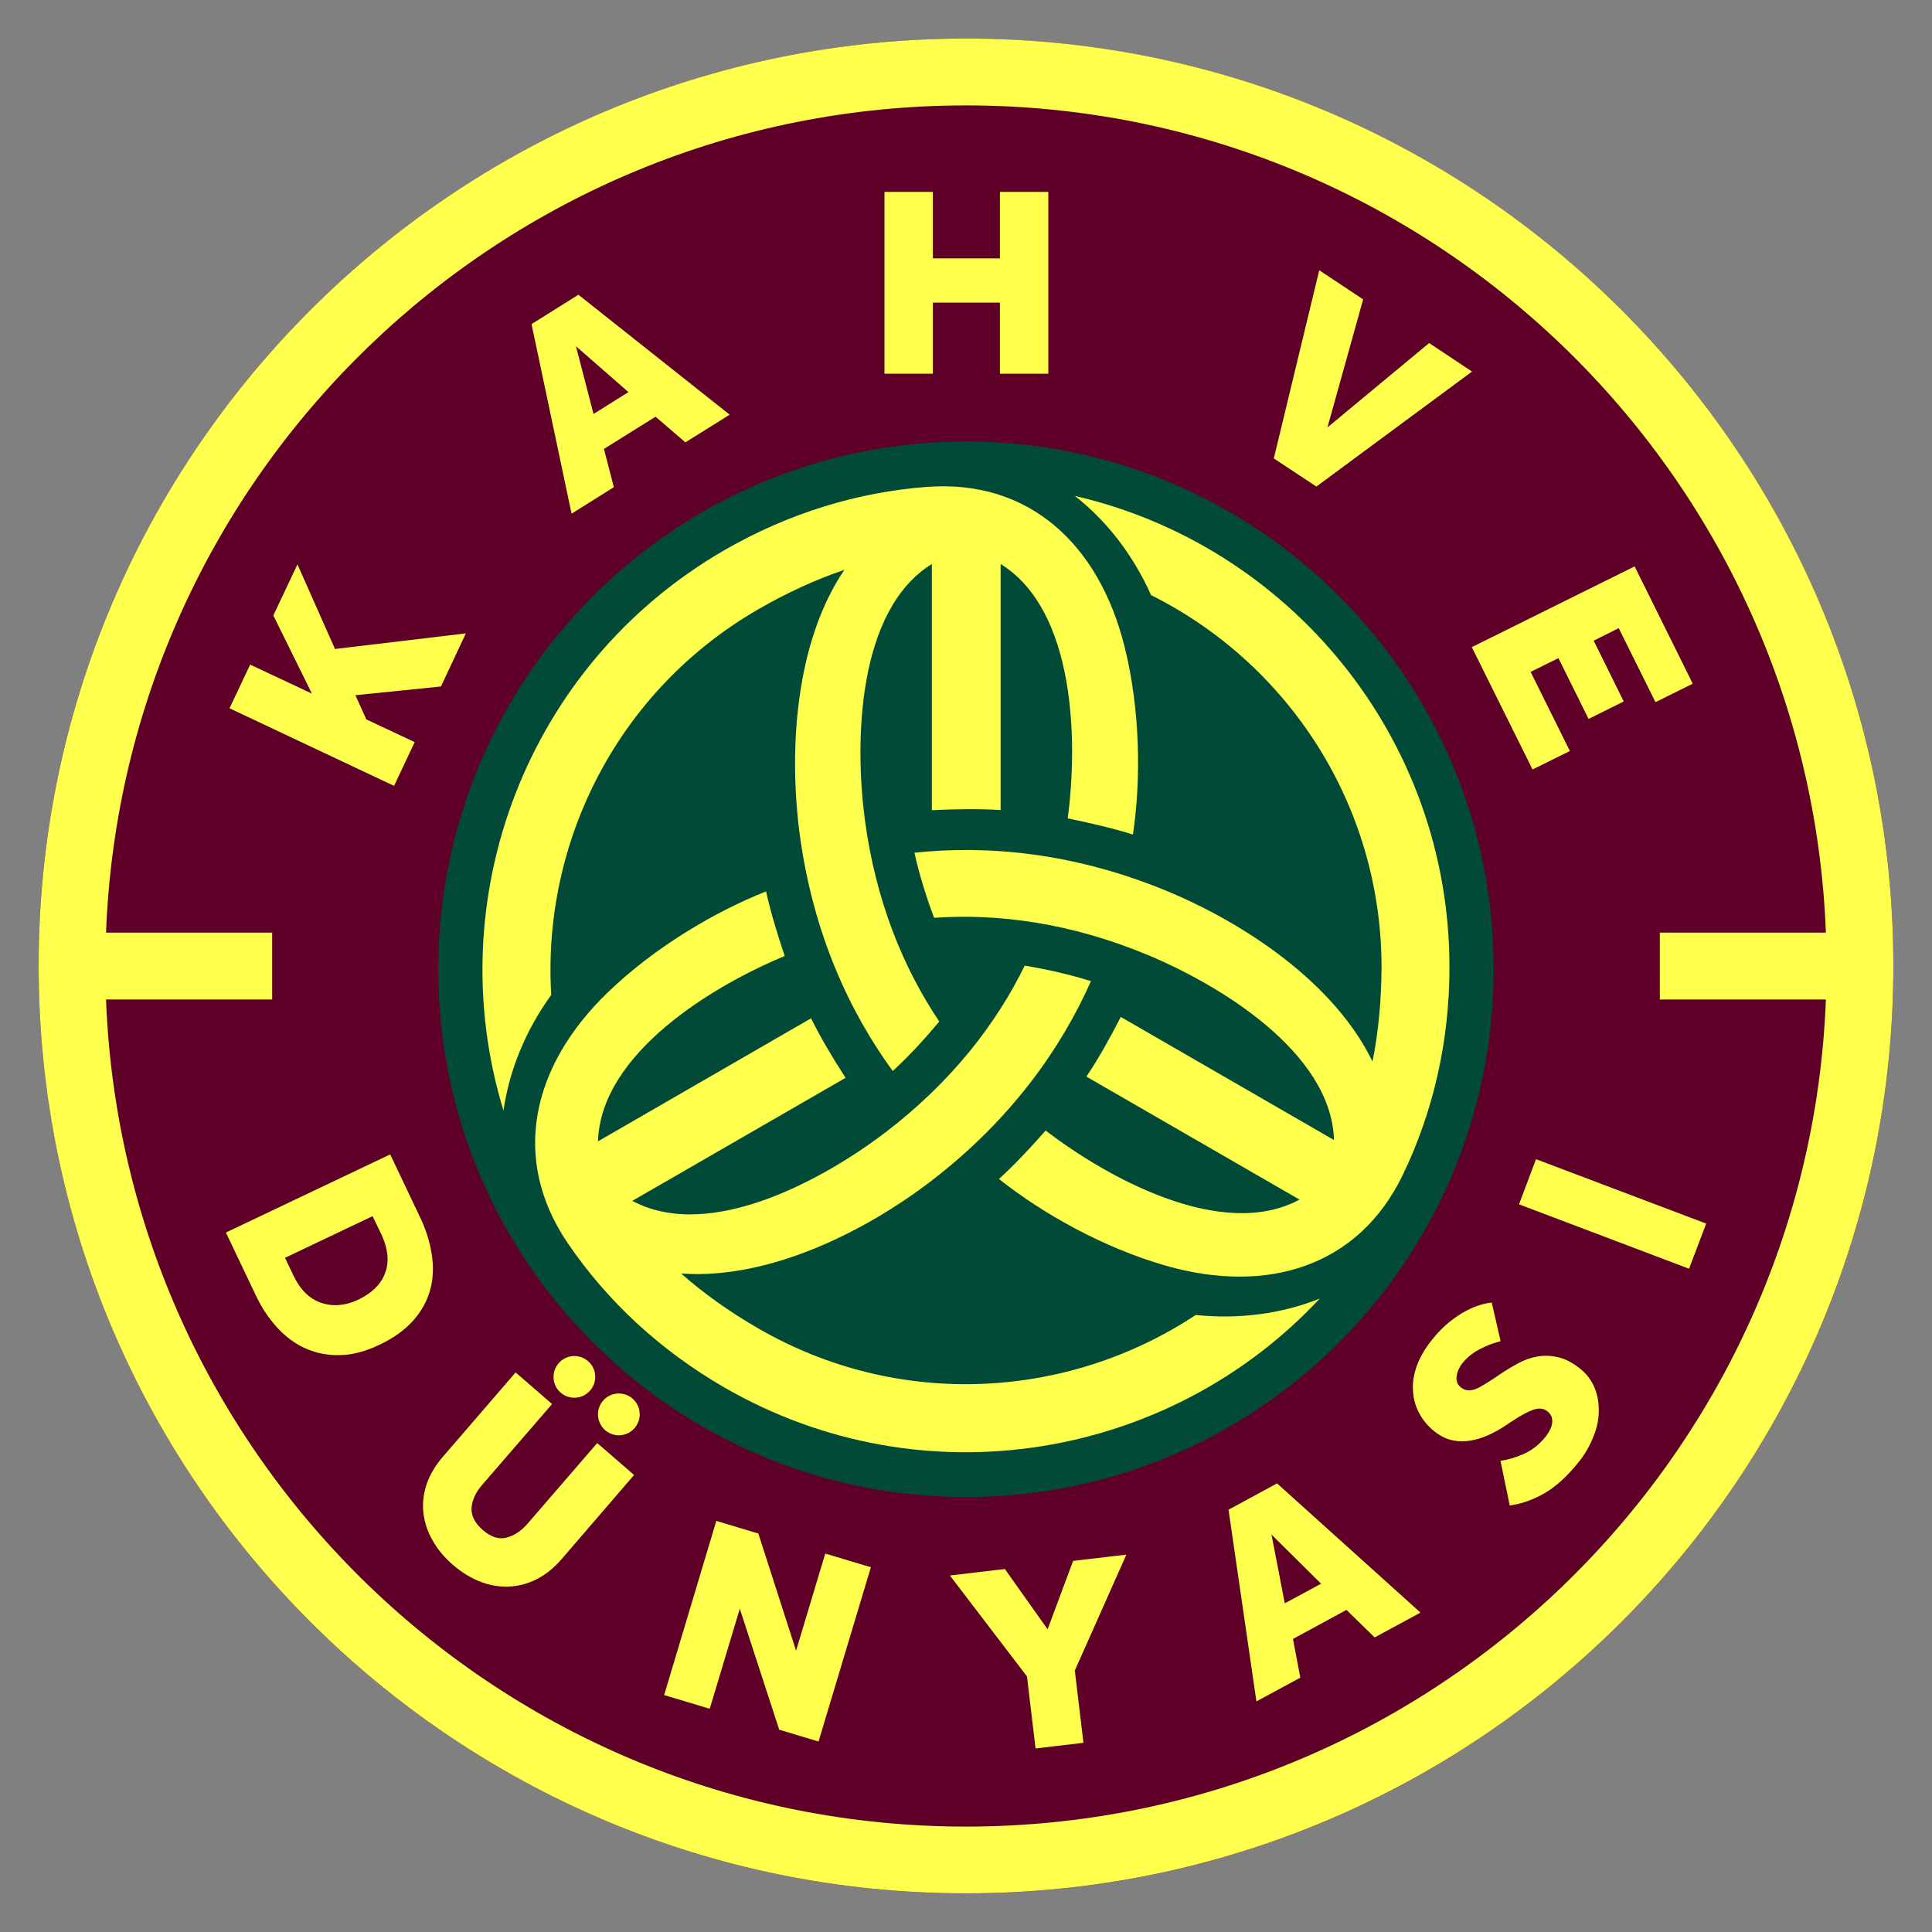 <?xml version="1.0" encoding="utf-8"?>
<!-- Generator: Adobe Illustrator 19.2.0, SVG Export Plug-In . SVG Version: 6.00 Build 0)  -->
<svg version="1.1" xmlns="http://www.w3.org/2000/svg" xmlns:xlink="http://www.w3.org/1999/xlink" x="0px" y="0px"
	 viewBox="0 0 2500 2500" style="enable-background:new 0 0 2500 2500;" xml:space="preserve">
<rect x="0" y="0" width="2500" height="2500" fill="#808080" stroke="none"/>
<style type="text/css">
	.st0{display:none;}
	.st1{display:inline;}
	.st2{fill:none;stroke:#FFFFFF;stroke-width:1.75;stroke-miterlimit:40;}
	.st3{fill:#FF1100;}
	.st4{fill:#FFD600;stroke:#FF1100;stroke-width:0;stroke-miterlimit:40;}
	.st5{fill-rule:evenodd;clip-rule:evenodd;fill:#5E0027;}
	.st6{fill:#004A37;}
	.st7{fill-rule:evenodd;clip-rule:evenodd;fill:#FFFF4D;}
</style>
<g id="katman_1" class="st0">
	<g class="st1">
		<path class="st2" d="M1109,2300H500l-56.4-451.3L74.2,1580C58.1,1501,50,1420.6,50,1340C50,677.6,587.6,140,1250,140
			c662.4,0,1200,537.6,1200,1200c0,80.6-8.1,161-24.2,240l-369.3,268.7L2000,2300h-609l-35.1,25.6c-30.8,22.4-67.8,34.4-105.9,34.4
			c-38,0-75.1-12.1-105.9-34.4L1109,2300z"/>
		<path class="st3" d="M1109,2300H500l-56.4-451.3L74.2,1580C58.1,1501,50,1420.6,50,1340C50,677.6,587.6,140,1250,140
			c662.4,0,1200,537.6,1200,1200c0,80.6-8.1,161-24.2,240l-369.3,268.7L2000,2300h-609l-35.1,25.6c-30.8,22.4-67.8,34.4-105.9,34.4
			c-38,0-75.1-12.1-105.9-34.4L1109,2300z"/>
		<path class="st4" d="M1128,2090H685.4l-44.7-357.7l-364.6-265.2c-10.7-41.5-16.1-84.3-16.1-127.2c0-71.7,15.1-142.5,44.3-207.9
			l645.5,652.7l-627.5-774.7C346.9,909.6,401.6,819,479,750.3l562.5,970.9l-498.4-1063c64.5-85.8,154.4-149.1,257-180.8l344,1205.2
			L892.7,427.8c76.5-43.1,162.8-65.8,250.5-65.8c18.6,0,37.1,1,55.6,3L1250,1670l51.2-1304.9c18.5-2,37-3,55.6-3
			c87.8,0,174.1,22.7,250.5,65.8L1356,1682.7l344-1205.2c102.5,31.7,192.5,95,257,180.8l-498.4,1063L2021,750.3
			c77.4,68.7,132,159.3,156.7,259.8l-627.5,774.7l645.5-652.7c29.2,65.4,44.3,136.3,44.3,207.9c0,42.9-5.4,85.6-16.1,127.2
			l-364.6,265.2l-44.7,357.7H1372l-65.5,47.6c-16.4,11.9-36.2,18.4-56.5,18.4c-20.3,0-40.1-6.4-56.5-18.4L1128,2090z"/>
	</g>
</g>
<g id="katman_2">
	<g>
		<g>
			<path class="st5" d="M50,1249.9C50,587.1,587.2,50,1250,50c662.6,0,1200,537.2,1200,1200c0,662.8-537.4,1200.1-1200,1200.1
				C587.2,2450,50,1912.7,50,1249.9z"/>
			<path class="st6" d="M1250,571.3c-377.1,0-682.9,305.8-682.9,683c0,377.2,305.8,682.9,682.9,682.9c377,0,682.8-305.8,682.8-682.9
				C1932.9,877.1,1627,571.3,1250,571.3z"/>
			<path class="st7" d="M1776,1373.6c7.8-38.4,11.5-80.3,11.7-121.7c0-210.9-121.4-393.6-298.2-481.8
				c-22.9-51.2-56.6-95.5-98.7-128.4c277.7,64,484.9,312.9,484.8,610.1c0,95.9-21.2,187.1-60.2,268.1
				c-57.5,119.5-175.8,155.2-306.4,118c-81.1-23.1-160.2-67.7-216.3-112.3c20.4-18.6,40.6-40.3,60.4-62.7
				c78.9,60.6,227.9,143.5,328.5,89.4l-275.8-159.2c16.4-24.4,30.5-50,44.5-77.2l275.9,159.3c-3.5-114.2-149.8-201.7-241.8-239.8
				c-99-41.1-192.3-53.5-275.7-47.8c-9.9-26.5-19-55-25.4-84.2c93.3-9.9,205.5-0.6,327,49.7C1608.1,1193.7,1726,1270.3,1776,1373.6
				L1776,1373.6z M1092.6,737.4L1092.6,737.4c-64.4,95-71.7,235.4-58,340.5c17.2,130.3,65.3,232.2,120.6,308
				c22-20.2,42.1-42.3,60.2-64.1c-46.7-69.4-82.5-156.4-96.5-262.8c-12.8-98.6-10.2-269,86.9-329.2v318.6c30.4-1.5,59.7-2,89-0.2
				V729.8c97.2,60.2,100,230.6,86.8,329.2c29.3,6,58.2,12.6,84.4,20.9c10.6-70.8,9.6-161.6-10.9-243.4
				c-32.9-131.8-123.1-216.3-255.3-206.5c-89.8,6.7-179.3,34-262.4,81.9C680,860.6,568.1,1164.5,651.5,1437.1
				c7.6-52.9,29-104.3,61.8-149.7c-12-197.2,85.4-393.7,268.1-499.1C1017.3,767.6,1055.4,749.9,1092.6,737.4L1092.6,737.4z
				 M881.4,1647.9L881.4,1647.9c114.4,8.4,239.8-55.4,323.8-119.9c104.2-80,168.4-172.6,206.5-258.4c-28.5-9-57.7-15.4-85.7-20.1
				c-36.8,75.1-94.2,149.8-179.2,215c-79,60.5-227.8,143.5-328.6,89.4l276-159.2c-16.6-25.6-31.7-50.8-44.7-77l-275.7,159.2
				c3.5-114.2,149.6-201.8,241.6-239.8c-9.5-28.4-18.2-56.7-24.1-83.6c-66.5,26.3-144.7,72.5-205.3,131.1
				c-97.7,94.5-125.8,214.8-51.1,324.4c50.6,74.3,119,138.2,202.1,186.2c257.3,148.7,576.4,93.6,770.8-114.9
				c-49.6,20-104.9,27-160.6,21.3c-164.8,109-383.6,122.9-566.1,17.3C945.1,1698.1,910.8,1674,881.4,1647.9z"/>
			<path class="st7" d="M768,535.7L745.3,448l67.9,59.4L768,535.7L768,535.7z M1662.5,2074.7L1662.5,2074.7l47-25.4l-64.2-63.6
				L1662.5,2074.7L1662.5,2074.7z M493.2,1596.6L493.2,1596.6l-11.1-22.9l-113.3,53.9l10.9,22.9c8.8,18.5,20.8,30.3,36.1,35.4
				c15.3,5.1,31.4,3.7,48.2-4.3c8.3-4.1,15.5-8.8,21.4-14.6c5.7-5.6,10.1-12,12.7-19.1c2.8-7.2,4-15,3.2-23.5
				C500.5,1615.9,497.9,1606.6,493.2,1596.6L493.2,1596.6z M1904.5,837.4L1904.5,837.4l78.6,158.3l48.3-23.9l-50.8-102.4l36-17.8
				l39,78.7l45.5-22.6l-38.9-78.7l32.4-16.2l47.6,95.8l48.2-23.9l-75.2-151.8L1904.5,837.4L1904.5,837.4z M741.9,1754.7
				L741.9,1754.7c14.8-0.7,27.5,10.7,28.3,25.6c0.8,14.9-10.8,27.6-25.7,28.3c-14.8,0.8-27.6-10.7-28.2-25.6
				C715.6,1768.1,727.1,1755.5,741.9,1754.7L741.9,1754.7z M1648.3,593.2L1648.3,593.2l55.1,36.4l201.4-148.8l-55.5-36.9
				l-131.6,109.2l46.2-165.7l-56.8-37.7L1648.3,593.2L1648.3,593.2z M1144.5,483.6L1144.5,483.6h62.6v-92h86.8v92h62.6V248.3h-62.6
				v86h-86.8v-86h-62.6V483.6L1144.5,483.6z M687.8,419.4l51.8,245.3l54.7-34.3l-12.8-49.5l66.8-41.7l38.6,33.2l57.3-35.8
				L748.5,381.4L687.8,419.4L687.8,419.4L687.8,419.4z M509.9,1016.9L509.9,1016.9l26.7-56.6L474,930.9l-14.1-31.3l110.7-11.3
				l32.2-68.7l-169.3,20.2l-48.6-109.5l-31.2,66.1l49.9,101.1L323.7,860L297,916.5L509.9,1016.9L509.9,1016.9z M534.5,1709
				L534.5,1709c-10.9,12.2-25.5,22.7-44.1,31.4c-17.6,8.4-34.3,12.8-50.2,13.1c-15.7,0.5-30.4-2.4-44.1-8.3c-13.7-6-26.1-15-37.1-27
				c-11-12-20.5-26-28-42.1l-38.7-81.2l212.6-101.1l38.8,81.6c7.8,16.3,12.7,32.5,15.1,48.5c2.4,15.9,1.8,31-2.2,45.3
				C552.7,1683.5,545.4,1696.7,534.5,1709L534.5,1709z M820.5,1908.6l-47.7-41.3l-90.1,104.3c-8.4,9.6-17.5,15.7-27.5,18.1
				c-9.8,2.5-20-0.8-30.5-9.9c-10.4-9.1-15.3-18.7-14.5-28.8c0.8-10.2,5.5-20.1,13.9-29.8l90.3-104.4l-47.2-40.9l-93.8,108.8
				c-10.1,11.5-17.1,23.5-21.4,35.9c-4.1,12.5-5.5,24.8-4.1,37c1.3,12.2,5.2,24.1,11.9,35.7c6.3,11.5,15.3,22.1,26.6,31.9
				c11.1,9.5,22.9,16.8,35.2,21.5c12.2,4.8,24.6,6.8,36.9,6.3c12.5-0.5,24.5-3.7,36.2-9.6c11.6-6,22.2-14.6,32.1-26L820.5,1908.6
				L820.5,1908.6L820.5,1908.6z M827.8,1828.9L827.8,1828.9c0.6,14.9-10.8,27.6-25.7,28.3c-14.9,0.8-27.5-10.7-28.3-25.7
				c-0.8-14.9,10.7-27.6,25.7-28.3C814.3,1802.4,827,1813.9,827.8,1828.9L827.8,1828.9z M1126.9,2028L1126.9,2028l-59-17.7
				l-37.8,125.7l-48.8-151.6l-54.4-16.4l-67.5,225.4l59,17.7l38.9-129.4l51,156.5l50.9,15.3L1126.9,2028L1126.9,2028z
				 M1390.8,2161.7L1390.8,2161.7l66.7-150l-68.9,8.1l-33,88.5l-55.3-78l-71.1,8.4l99.7,130.6l11.1,93.2l62-7.3L1390.8,2161.7
				L1390.8,2161.7z M1838.1,2086.7L1838.1,2086.7l-59.3,32.1l-36.5-35.6l-69.2,37.6l9.5,50.1l-56.8,30.7l-36.1-248l62.8-34.1
				L1838.1,2086.7L1838.1,2086.7z M2068.8,1826.4L2068.8,1826.4c0.2-10.9-1.5-21.2-5.5-30.8c-4.1-9.7-10.3-17.9-18.7-24.6
				c-9.8-7.8-19.3-12.8-28.6-14.8c-9.3-2.1-18.5-2.4-27-0.8c-8.7,1.6-16.8,4.5-24.6,8.8c-7.9,4.2-15.3,8.7-22.2,13.3l-9.9,6.7
				c-4.4,2.8-8.5,5.5-12.5,7.8c-3.9,2.5-7.4,4.3-10.9,5.6c-3.3,1.2-6.6,1.7-9.6,1.4c-3.2-0.3-6.1-1.4-8.8-3.7
				c-2.7-2.1-4.4-4.4-5.1-7c-0.8-2.5-0.9-5.2-0.4-8.1c0.3-2.8,1.2-5.6,2.6-8.5c1.3-2.8,2.9-5.4,4.7-7.7c6-7.4,13.2-13.2,21.8-17.8
				c8.6-4.6,17.8-8.2,27.7-10.7l-11.5-49.9c-3.8,0.3-8.7,1.1-14.4,2.9c-5.9,1.6-12.1,4.2-19.1,7.9c-6.6,3.5-13.9,8.4-21.5,14.4
				c-7.3,6-14.8,13.4-22,22.5c-9.3,11.6-15.9,22.9-20,34.2c-4,11.2-5.6,22-4.9,32.2c0.6,10.3,3.2,20.1,8,28.9
				c4.7,8.9,11.2,16.8,19.7,23.6c7.7,6,15.3,9.8,23.2,11.5c7.8,1.7,15.7,1.8,23.5,0.4c7.7-1.2,15.5-3.6,23-7
				c7.6-3.5,14.7-7.3,20.9-11.5l11.5-7.6c10.6-6.9,19.3-11.6,26.5-14c6.9-2.2,12.8-1.6,17.6,2.2c3,2.4,4.8,5,5.6,7.7
				c0.8,2.8,0.9,5.6,0.4,8.6c-0.5,2.9-1.5,5.7-3.2,8.7c-1.5,2.9-3.3,5.7-5.2,8c-8,9.9-17.3,17.4-28.2,22.2
				c-10.8,4.8-20.9,7.7-30.1,8.8l12,57.9c15-2,30.1-7.3,44.9-15.8c14.7-8.5,29.4-21.8,44.2-40.2c8.2-10.2,14.4-21.1,18.9-32.5
				C2066.4,1848.2,2068.7,1837.1,2068.8,1826.4L2068.8,1826.4z M1987.6,1500L1987.6,1500l-22,58.4l220,83.3l22.2-58.4L1987.6,1500
				L1987.6,1500z M50,1249.9L50,1249.9C50,1912.7,587.2,2450,1250,2450c662.6,0,1200-537.3,1200-1200.1
				c0-662.8-537.4-1200-1200-1200C587.2,50,50,587.1,50,1249.9L50,1249.9z M2147.8,1293.3L2147.8,1293.3v-86.5h214.9
				c-22.9-595-512.1-1070.4-1112.7-1070.4c-600.6,0-1090,475.4-1112.8,1070.4h215v86.5h-215c22.8,595,512.2,1070.3,1112.8,1070.3
				c600.5,0,1089.8-475.3,1112.7-1070.3H2147.8z"/>
		</g>
	</g>
</g>
</svg>
